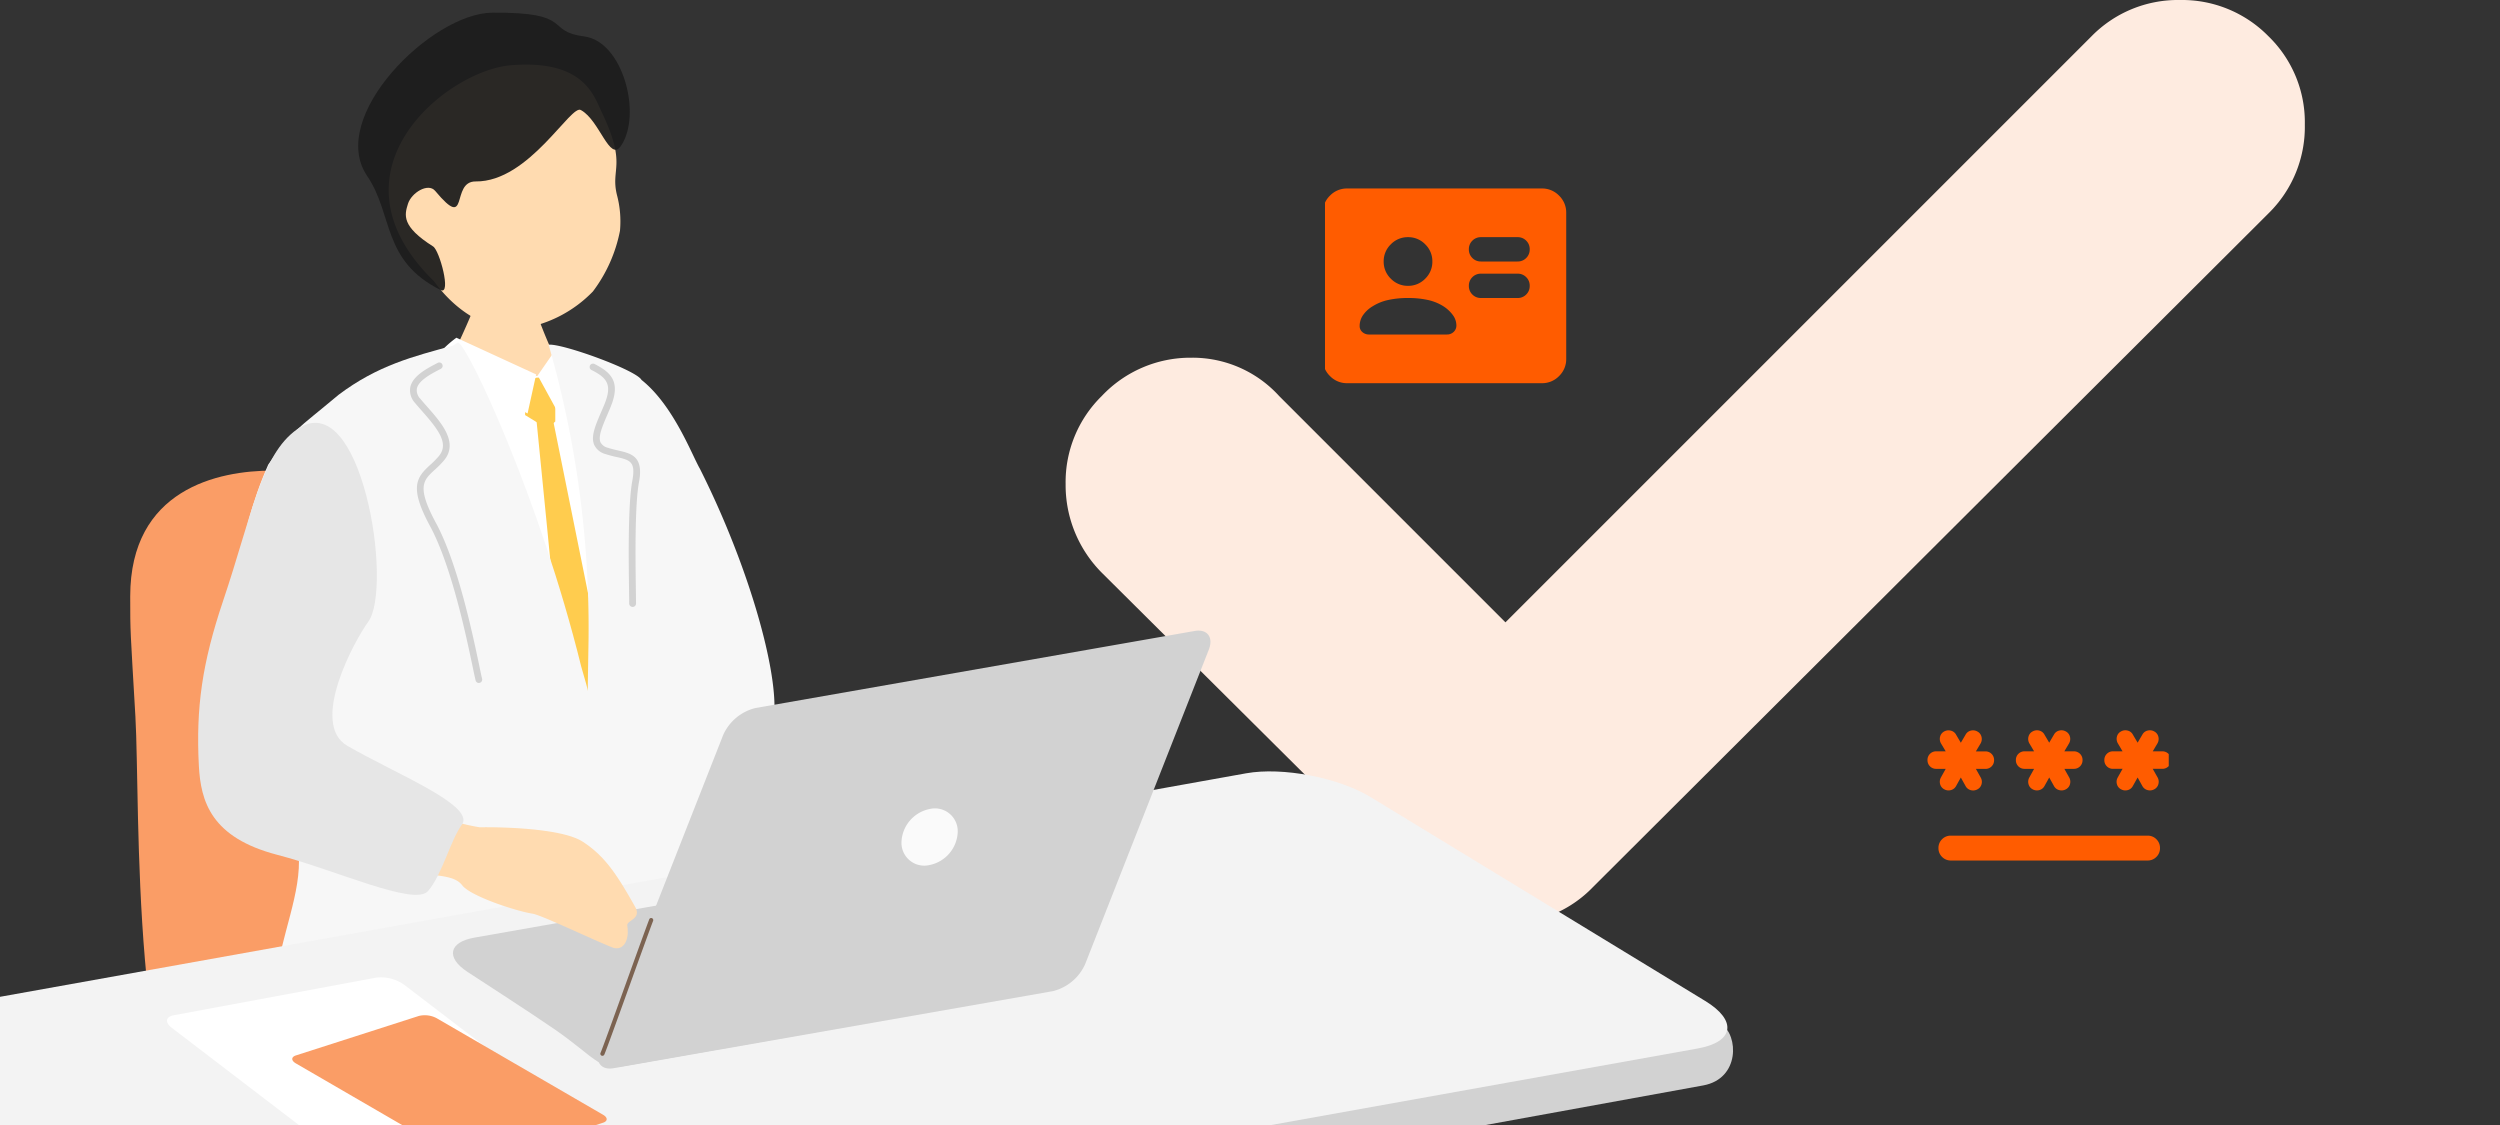 <svg xmlns="http://www.w3.org/2000/svg" xmlns:xlink="http://www.w3.org/1999/xlink" width="400" height="180" viewBox="0 0 400 180">
  <rect x="0" y="0" width="400" height="180" fill="#333333" stroke="none"/>
  <defs>
    <clipPath id="clip-path">
      <rect id="長方形_119242" data-name="長方形 119242" width="400" height="180" transform="translate(37)" fill="#fff"/>
    </clipPath>
    <clipPath id="clip-path-2">
      <rect id="長方形_24726" data-name="長方形 24726" width="400" height="180" transform="translate(37)" fill="#fef0c9"/>
    </clipPath>
    <clipPath id="clip-path-3">
      <rect id="長方形_27725" data-name="長方形 27725" width="39" height="39" transform="translate(0.347 -0.263)" fill="#ff5c00" stroke="#707070" stroke-width="1"/>
    </clipPath>
    <clipPath id="clip-path-4">
      <rect id="長方形_119244" data-name="長方形 119244" width="39" height="39" transform="translate(-0.405 0.205)" fill="#ff5c00" stroke="#707070" stroke-width="1"/>
    </clipPath>
  </defs>
  <g id="img_preparation" transform="translate(-37)">
    <g id="マスクグループ_31909" data-name="マスクグループ 31909" clip-path="url(#clip-path)">
      <g id="マスクグループ_31911" data-name="マスクグループ 31911" clip-path="url(#clip-path-2)">
        <path id="check_24dp_FILL1_wght700_GRAD200_opsz24" d="M120.532-161.532l93.734-93.734a19.359,19.359,0,0,1,14.177-5.84,19.372,19.372,0,0,1,14.148,5.779,19.155,19.155,0,0,1,5.84,14.162,19.357,19.357,0,0,1-5.84,14.224L134.548-119.191a18.974,18.974,0,0,1-13.99,5.84,19.146,19.146,0,0,1-14.043-5.84L56-169.417a19.875,19.875,0,0,1-5.84-14.27,19.262,19.262,0,0,1,5.779-14.054,19.478,19.478,0,0,1,14.308-6.132,18.74,18.74,0,0,1,14.078,6.132Z" transform="translate(157.34 261.107)" fill="#feebe0"/>
      </g>
      <g id="マスクグループ_31896" data-name="マスクグループ 31896" transform="translate(248.653 26.263)" clip-path="url(#clip-path-3)">
        <path id="id_card_24dp_5F6368_FILL1_wght400_GRAD0_opsz24" d="M37.654-47.476a1.884,1.884,0,0,0,1.387-.56,1.884,1.884,0,0,0,.56-1.387,1.884,1.884,0,0,0-.56-1.387,1.884,1.884,0,0,0-1.387-.56H31.812a1.884,1.884,0,0,0-1.387.56,1.884,1.884,0,0,0-.56,1.387,1.884,1.884,0,0,0,.56,1.387,1.884,1.884,0,0,0,1.387.56Zm0-5.841a1.884,1.884,0,0,0,1.387-.56,1.884,1.884,0,0,0,.56-1.387,1.884,1.884,0,0,0-.56-1.387,1.884,1.884,0,0,0-1.387-.56H31.812a1.884,1.884,0,0,0-1.387.56,1.884,1.884,0,0,0-.56,1.387,1.884,1.884,0,0,0,.56,1.387,1.884,1.884,0,0,0,1.387.56ZM20.13-47.476a14.507,14.507,0,0,0-3.164.316,7.734,7.734,0,0,0-2.483,1,4.971,4.971,0,0,0-1.558,1.436A3.057,3.057,0,0,0,12.39-43a1.249,1.249,0,0,0,.438.974,1.554,1.554,0,0,0,1.071.389H26.36a1.5,1.5,0,0,0,1.071-.414,1.378,1.378,0,0,0,.438-1.047,2.8,2.8,0,0,0-.535-1.606,5.668,5.668,0,0,0-1.558-1.46,7.734,7.734,0,0,0-2.483-1A14.507,14.507,0,0,0,20.13-47.476Zm0-1.947a3.75,3.75,0,0,0,2.75-1.144,3.75,3.75,0,0,0,1.144-2.75,3.75,3.75,0,0,0-1.144-2.75,3.75,3.75,0,0,0-2.75-1.144,3.75,3.75,0,0,0-2.75,1.144,3.75,3.75,0,0,0-1.144,2.75,3.75,3.75,0,0,0,1.144,2.75A3.75,3.75,0,0,0,20.13-49.423ZM10.394-33.846a3.75,3.75,0,0,1-2.75-1.144A3.75,3.75,0,0,1,6.5-37.741V-61.106a3.75,3.75,0,0,1,1.144-2.75A3.75,3.75,0,0,1,10.394-65H41.548a3.75,3.75,0,0,1,2.75,1.144,3.75,3.75,0,0,1,1.144,2.75v23.365A3.75,3.75,0,0,1,44.3-34.99a3.75,3.75,0,0,1-2.75,1.144Z" transform="translate(-6.5 68.894)" fill="#ff5c00"/>
      </g>
      <g id="マスクグループ_31910" data-name="マスクグループ 31910" transform="translate(345.405 107.795)" clip-path="url(#clip-path-4)">
        <path id="password_24dp_5F6368_FILL1_wght500_GRAD0_opsz24" d="M6.254-32.1H37.722a1.922,1.922,0,0,1,1.413.576,1.922,1.922,0,0,1,.576,1.413,1.922,1.922,0,0,1-.576,1.413,1.922,1.922,0,0,1-1.413.576H6.254A1.922,1.922,0,0,1,4.841-28.7a1.922,1.922,0,0,1-.576-1.413,1.922,1.922,0,0,1,.576-1.413A1.922,1.922,0,0,1,6.254-32.1Zm1.591-9.305-.757,1.361a1.306,1.306,0,0,1-.839.659,1.394,1.394,0,0,1-1.068-.136,1.286,1.286,0,0,1-.654-.839,1.413,1.413,0,0,1,.142-1.068l.757-1.361H3.911a1.353,1.353,0,0,1-1-.4,1.353,1.353,0,0,1-.4-1,1.353,1.353,0,0,1,.4-1,1.353,1.353,0,0,1,1-.4H5.426l-.757-1.273a1.413,1.413,0,0,1-.142-1.068,1.286,1.286,0,0,1,.654-.839A1.412,1.412,0,0,1,6.249-48.9a1.288,1.288,0,0,1,.839.653l.757,1.284L8.6-48.249a1.287,1.287,0,0,1,.834-.653,1.4,1.4,0,0,1,1.062.142,1.286,1.286,0,0,1,.654.839,1.413,1.413,0,0,1-.142,1.068l-.757,1.273h1.514a1.354,1.354,0,0,1,1,.4,1.353,1.353,0,0,1,.4,1,1.353,1.353,0,0,1-.4,1,1.354,1.354,0,0,1-1,.4H10.254l.768,1.371a1.4,1.4,0,0,1,.142,1.063,1.285,1.285,0,0,1-.654.833,1.4,1.4,0,0,1-1.068.136,1.306,1.306,0,0,1-.839-.659l-.757-1.361Zm14.143,0-.757,1.361a1.3,1.3,0,0,1-.839.659,1.4,1.4,0,0,1-1.068-.136,1.286,1.286,0,0,1-.653-.839,1.413,1.413,0,0,1,.142-1.068l.757-1.361H18.054a1.354,1.354,0,0,1-1-.4,1.354,1.354,0,0,1-.4-1,1.354,1.354,0,0,1,.4-1,1.354,1.354,0,0,1,1-.4h1.514l-.757-1.273a1.413,1.413,0,0,1-.142-1.068,1.286,1.286,0,0,1,.653-.839,1.413,1.413,0,0,1,1.068-.142,1.286,1.286,0,0,1,.839.653l.757,1.284.757-1.284a1.286,1.286,0,0,1,.839-.653,1.413,1.413,0,0,1,1.068.142,1.286,1.286,0,0,1,.653.839,1.413,1.413,0,0,1-.142,1.068l-.757,1.273h1.514a1.354,1.354,0,0,1,1,.4,1.354,1.354,0,0,1,.4,1,1.354,1.354,0,0,1-.4,1,1.354,1.354,0,0,1-1,.4H24.407l.767,1.361a1.413,1.413,0,0,1,.142,1.068,1.286,1.286,0,0,1-.653.839,1.407,1.407,0,0,1-1.073.136,1.306,1.306,0,0,1-.844-.659Zm14.143,0-.768,1.371a1.287,1.287,0,0,1-.833.653,1.4,1.4,0,0,1-1.063-.142,1.285,1.285,0,0,1-.654-.833,1.4,1.4,0,0,1,.142-1.063l.768-1.371H32.208a1.354,1.354,0,0,1-1-.4,1.353,1.353,0,0,1-.4-1,1.353,1.353,0,0,1,.4-1,1.354,1.354,0,0,1,1-.4h1.514l-.757-1.284a1.42,1.42,0,0,1-.147-1.063,1.267,1.267,0,0,1,.649-.833,1.413,1.413,0,0,1,1.068-.142,1.288,1.288,0,0,1,.839.653l.757,1.284.757-1.284a1.288,1.288,0,0,1,.839-.653,1.412,1.412,0,0,1,1.068.142,1.286,1.286,0,0,1,.654.839,1.413,1.413,0,0,1-.142,1.068l-.757,1.273h1.515a1.353,1.353,0,0,1,1,.4,1.353,1.353,0,0,1,.4,1,1.353,1.353,0,0,1-.4,1,1.353,1.353,0,0,1-1,.4H38.549l.768,1.361a1.413,1.413,0,0,1,.142,1.068,1.286,1.286,0,0,1-.654.839,1.405,1.405,0,0,1-1.073.136,1.307,1.307,0,0,1-.844-.659Z" transform="translate(-2.517 58.008)" fill="#ff5c00"/>
      </g>
      <g id="グループ_159102" data-name="グループ 159102" transform="translate(-3 2.023)">
        <path id="パス_120784" data-name="パス 120784" d="M1041.9,793.294c0-17.167,14.059-20.139,22.74-20.139s38.866-5.943,50.444,2.641,4.548,22.78,2.894,35.325-4.824,17.112-3.308,27.4c1.654,11.224,43.839,38.722,38.464,49.947-1.843,3.853,1.8-2.059-29.575,2.407-25.477,3.627-39.616,19.916-68.409-3.172-13.313-10.676-11.6-61.067-12.422-75.263s-.827-13.205-.827-19.148" transform="translate(-981.066 -699.882)" fill="#fa9d66"/>
        <path id="パス_120785" data-name="パス 120785" d="M1082.017,748.736c.411.012,5.8.574,6.314.537.18.932,2.494,6.718,2.909,7.89a79.106,79.106,0,0,0,6.942,13.878c-6.117,5.284-23.066,7.227-26.939,2.178,1.1-.535,9.11-17.427,9.636-19.651.385-1.629,1.122-4.214,1.139-4.831" transform="translate(-964.728 -707.32)" fill="#ffdbb0"/>
        <path id="パス_120786" data-name="パス 120786" d="M1096.3,759.045c-5.073-2.1-1.581,4.11-9.13,3.165-3.523-.441-9.592-4.265-11.62-3.868-9.678,1.894-19.146,11.8-19.189,22.063-.538.212,4.884,10.908,2.2,26.024.2,1.271,1,40.9-.57,47.45s10.563,4.2,14.557,4.135,33.088-3.969,37.437-4.3a6.52,6.52,0,0,0,6.178-5.51c1.3-7.8.976-16.119-1.781-31.381-3.761-20.592-12.065-54.675-18.086-57.776" transform="translate(-963.574 -704.143)" fill="#fff"/>
        <path id="パス_120791" data-name="パス 120791" d="M1074.108,758.531c4.219,5.811,9.78,8.187,14.066,7.577a20.283,20.283,0,0,0,11.368-5.923,23.575,23.575,0,0,0,4.334-9.714,16.41,16.41,0,0,0-.466-5.658c-1.119-4.4,1.671-4.723-2.464-13.344-1.256-2.617-2.859-8.429-14.516-7.485-10.246.831-30.357,16.937-12.323,34.547" transform="translate(-964.68 -715.569)" fill="#ffdbb0"/>
        <path id="パス_120792" data-name="パス 120792" d="M1101.417,733.241c2.989,1.671,4.562,8.323,6.353,5.75,3.449-4.952.376-16.751-5.853-17.547-6.407-.818-1.424-3.921-14.733-3.8-9.7.088-26.405,16.683-20.007,26.105,4.234,6.234,2.341,13.566,11.768,18.269,1.76.879-.173-6.38-1.216-6.978-5.065-3.212-4.575-5-4.017-6.8s3.24-3.425,4.359-2.084c5.56,6.669,2.393-1.556,6.486-1.51,8.59.093,15.33-12.6,16.86-11.4" transform="translate(-968.443 -717.638)" fill="rgba(29,29,29,0.94)"/>
        <path id="パス_157034" data-name="パス 157034" d="M-11750.163-21737.512c2.118-.379,2.993,3.488,2.993,3.488v3.52l-1.3,1.139-3.526-2.162S-11752.281-21737.135-11750.163-21737.512Z" transform="translate(11876.015 21795.918)" fill="#ffcc4e"/>
        <path id="パス_157035" data-name="パス 157035" d="M-11766-21721.205l7.358,36.42-2.481,17.025s-4.087-17.318-4.041-17.936-3.44-35.51-3.44-35.51Z" transform="translate(11894.386 21785.887)" fill="#ffcc4e"/>
        <path id="パス_157036" data-name="パス 157036" d="M-11756.967-21737.973l-3.065-5.6,2.271-3.279,3.637,5.283Z" transform="translate(11886.063 21801.623)" fill="#fff"/>
        <path id="パス_157037" data-name="パス 157037" d="M-11729.462-21741.926l1.374-6.25-12.759-5.871a16.381,16.381,0,0,0-3.21,3.055C-11744.759-21749.8-11729.462-21741.926-11729.462-21741.926Z" transform="translate(11853.873 21806.059)" fill="#fff"/>
        <path id="パス_120787" data-name="パス 120787" d="M1155.531,819.983c3.392-3.326-1.367-23.64-10.849-42.49-1.253-2.149-4.215-10.135-9.336-14.2-.839-1.572-12.732-5.877-14.865-5.633a163.534,163.534,0,0,1,6.365,48.751c-.694,41.914-.517,50.915,1.744,56.28,3.71,5.166,21.564,8.249,25.064,8.066,1.719-.091,1.072-3.755-1.357-20.211-1.409-9.545,2.235-20.441,4.462-22.624" transform="translate(-992.705 -704.53)" fill="#f7f7f7"/>
        <path id="パス_120788" data-name="パス 120788" d="M1072,757.484c-6.251,1.711-11.99,3.129-18.277,7.869-6.514,5.466-7.635,5.814-11.247,11.164-5.254,11.8-6.249,25.385-5.026,29.429,3.131,10.351,7.153,23.956,8.749,27.857,2.708,6.623.225,12.642-1.594,20.134-1.542,6.35-7,15.431-6.253,20.878.919,6.675,53.649,12.643,53.783-1.168.8-17.041,9.4-34.984.417-64.824-6.6-26.746-18.155-51.513-19.719-51.846" transform="translate(-959.558 -704.202)" fill="#f7f7f7"/>
        <path id="パス_120789" data-name="パス 120789" d="M1094.506,810.943a.644.644,0,0,0,.13-.015.54.54,0,0,0,.391-.654c-.1-.4-.253-1.131-.455-2.106-1.024-4.884-3.418-16.32-6.92-22.812-3.141-5.816-2.04-6.83-.216-8.508a15.786,15.786,0,0,0,1.5-1.517c2.368-2.844-.422-6.011-2.669-8.555-.389-.441-.77-.874-1.116-1.293a1.948,1.948,0,0,1-.563-1.63c.256-1.291,2.291-2.363,3.508-3l.313-.165a.539.539,0,1,0-.506-.951l-.308.164c-1.474.776-3.7,1.952-4.063,3.744a2.991,2.991,0,0,0,.791,2.529c.353.426.741.867,1.139,1.319,2.593,2.938,4.3,5.17,2.648,7.152a14.572,14.572,0,0,1-1.4,1.416c-2.2,2.019-3.371,3.573,0,9.809,3.43,6.355,5.8,17.684,6.814,22.523.206.994.364,1.738.466,2.146a.537.537,0,0,0,.522.407" transform="translate(-977.891 -703.693)" fill="#d2d2d2"/>
        <path id="パス_120790" data-name="パス 120790" d="M1071.4,798.736a.538.538,0,0,0,.538-.538c0-.459-.011-1.2-.024-2.133-.064-4.419-.2-13.61.5-17.307.778-4.11-1.222-4.568-3.336-5.053-.524-.121-1.086-.248-1.662-.441a1.772,1.772,0,0,1-1.157-.863c-.411-.915.289-2.548,1.1-4.439.165-.382.334-.779.5-1.187,1.613-3.9.277-5.49-2.577-6.916a.538.538,0,0,0-.481.962c2.5,1.251,3.387,2.345,2.063,5.542-.167.4-.334.8-.5,1.175-.95,2.212-1.7,3.958-1.1,5.3a2.763,2.763,0,0,0,1.8,1.442,18.1,18.1,0,0,0,1.763.469c2.131.489,3.1.711,2.518,3.806-.719,3.8-.585,13.067-.521,17.52.013.928.024,1.663.024,2.119a.538.538,0,0,0,.538.538" transform="translate(-930.175 -703.65)" fill="#d2d2d2"/>
        <path id="パス_120793" data-name="パス 120793" d="M1248.658,848.835c2.687,1.71,3,8.682-2.931,9.77l-232.283,42.256c-5.929,1.088-15.283.668-20.517-2.686l-55.445-32.486c-6.076-3.419-5.939-14.228,2.167-15.051L1171.838,810.4c5.929-1.088,15.063.767,20.3,4.123Z" transform="translate(-933.212 -686.96)" fill="#d2d2d2"/>
        <path id="パス_120794" data-name="パス 120794" d="M1245.563,845.524c5.156,3.141,4.622,6.563-1.186,7.6L1010.9,895.007c-5.808,1.042-14.778-.675-19.934-3.817l-53.525-32.613c-5.156-3.142-4.62-6.563,1.187-7.6l233.48-41.879c5.807-1.043,14.777.675,19.932,3.816Z" transform="translate(-932.726 -687.393)" fill="#f3f3f3"/>
        <path id="パス_120796" data-name="パス 120796" d="M1125.866,875.21a6.46,6.46,0,0,1-4.431-1.143l-39.09-29.891c-1.139-.871-1.007-1.779.293-2.02l32.44-6.027a6.461,6.461,0,0,1,4.431,1.143l39.091,29.891c1.137.87,1.005,1.779-.294,2.02Z" transform="translate(-1014.846 -681.737)" fill="#fff"/>
        <path id="パス_120797" data-name="パス 120797" d="M1028.52,847.514c6.175,4.3,7.094,6.5,10.768,5.857l64.48-11.435c4.089-.721,7.751-4.121,7.991-8.267.413-7.165-.812-17.688-4.9-16.968l-91.271,16.071c-4.09.721-4.6,3.18-1.134,5.466,0,0,10.609,6.87,14.067,9.275" transform="translate(-899.682 -684.776)" fill="#d2d2d2"/>
        <path id="パス_120798" data-name="パス 120798" d="M996.265,858.878c-.792,2.015.233,3.37,2.277,3.01l70.254-12.325a7.658,7.658,0,0,0,5.158-4.314l19.781-50.3c.791-2.015-.233-3.37-2.278-3.01L1021.2,804.265a7.656,7.656,0,0,0-5.158,4.314Z" transform="translate(-860.334 -693.003)" fill="#d2d2d2"/>
        <path id="パス_120799" data-name="パス 120799" d="M1026.354,818.618a3.649,3.649,0,0,0,4.5,3.672,5.617,5.617,0,0,0,4.5-5.289,3.647,3.647,0,0,0-4.5-3.671,5.616,5.616,0,0,0-4.5,5.287" transform="translate(-842.118 -685.91)" fill="#fafafa"/>
        <path id="パス_120800" data-name="パス 120800" d="M1063.259,848.457a.334.334,0,0,0,.3-.192c.255-.543,2.139-5.771,4.133-11.3,1.637-4.536,3.18-8.822,3.683-10.118a.334.334,0,0,0-.622-.241c-.5,1.3-2.05,5.594-3.687,10.134-1.9,5.275-3.868,10.732-4.111,11.247a.335.335,0,0,0,.3.474" transform="translate(-926.87 -681.551)" fill="#7c6351"/>
        <path id="パス_120801" data-name="パス 120801" d="M1079.926,815.939c2.408-.052,12.971.024,16.474,2.313s5.39,5.121,8.361,10.4c1.125,2-1.39,2.138-1.251,3.023.4,2.519-.759,4.123-2.395,3.482-2.982-1.167-11.326-5.178-12.774-5.4-2.549-.392-9.88-2.773-11.231-4.531-1.188-1.548-3.627-1.488-7.345-1.976-9.184-2.509-3.977-10.148,4.063-8.9a33.855,33.855,0,0,0,6.1,1.593" transform="translate(-963.146 -685.594)" fill="#ffdbb0"/>
        <path id="パス_120802" data-name="パス 120802" d="M1085.843,821.735c-.475-9.232.516-16.346,3.892-26.365,4.575-13.569,6.057-23.367,11.819-27.407,10.33-7.241,15.455,25.293,11.369,30.826-2.069,2.8-9.486,16.253-3.3,19.818,7.835,4.518,20.1,9.383,18.4,12.473-1.887,2.444-3.259,8.228-5.534,10.771-2.18,2.436-14.7-3.374-24.074-5.81-10.6-2.756-12.274-8.517-12.573-14.305" transform="translate(-1014.028 -701.287)" fill="#e6e6e6"/>
        <path id="パス_120795" data-name="パス 120795" d="M1124.9,866.569a4.044,4.044,0,0,1-2.841-.358l-26.635-15.455c-.775-.451-.765-1.025.022-1.278l19.66-6.312a4.043,4.043,0,0,1,2.841.358l26.635,15.455c.775.45.765,1.025-.023,1.278Z" transform="translate(-1008.088 -682.638)" fill="#fa9d66"/>
      </g>
    </g>
  </g>
</svg>

